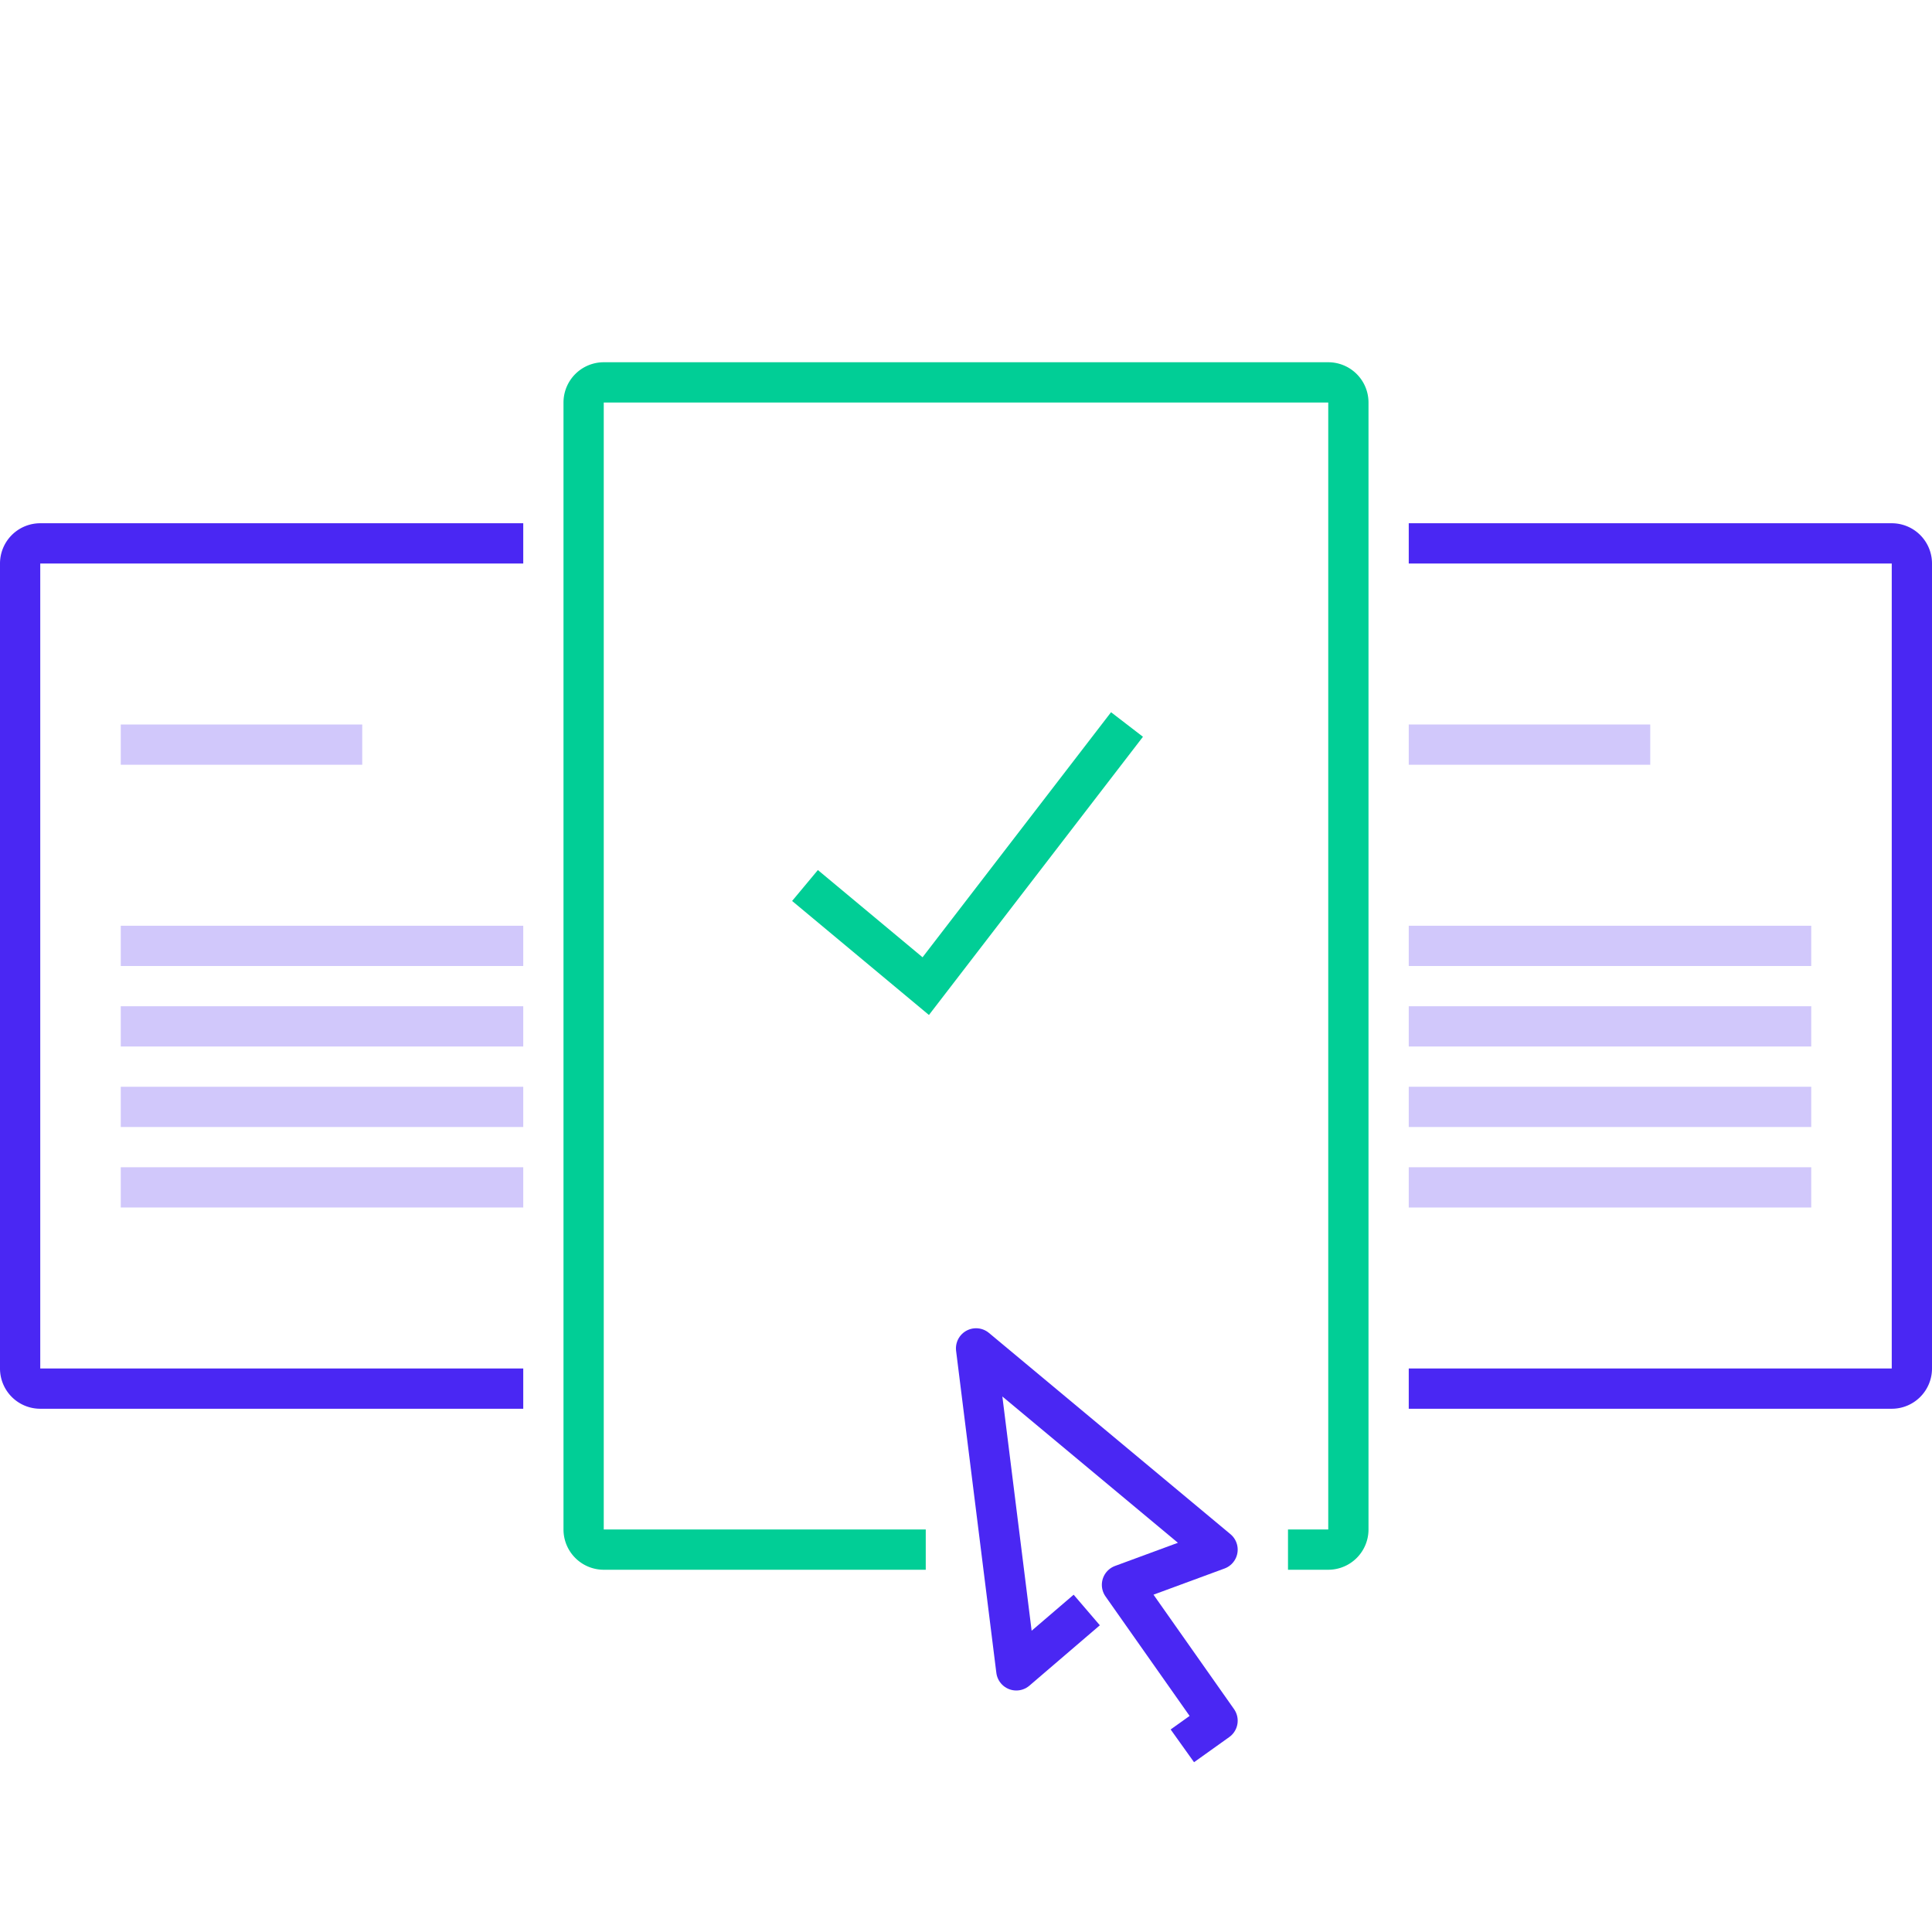 <svg fill="none" height="192" width="192" xmlns="http://www.w3.org/2000/svg"><g stroke-width="4"><path d="M52 54H4a2 2 0 0 0-2 2v80a2 2 0 0 0 2 2h48" stroke="#4a27f3"/><path d="M92 154H60a2 2 0 0 1-2-2V40a2 2 0 0 1 2-2h72a2 2 0 0 1 2 2v112a2 2 0 0 1-2 2h-4" stroke="#01ce96"/><path d="M140 54h48a2 2 0 0 1 2 2v80a2 2 0 0 1-2 2h-48" stroke="#4a27f3"/><path d="M117.5 173.5l3.5-2.5-9.5-13.5 9.5-3.5-24-20 4 32 7-6" stroke="#4a27f3" stroke-linejoin="round"/><path d="M80 88l12 10 20-26" stroke="#01ce96"/><path d="M12 94h40m-40 8h40m-40 8h40m-40 8h40M12 74h24m104 20h40m-40 8h40m-40 8h40m-40 8h40m-40-44h24" opacity=".25" stroke="#4a27f3"/></g></svg>